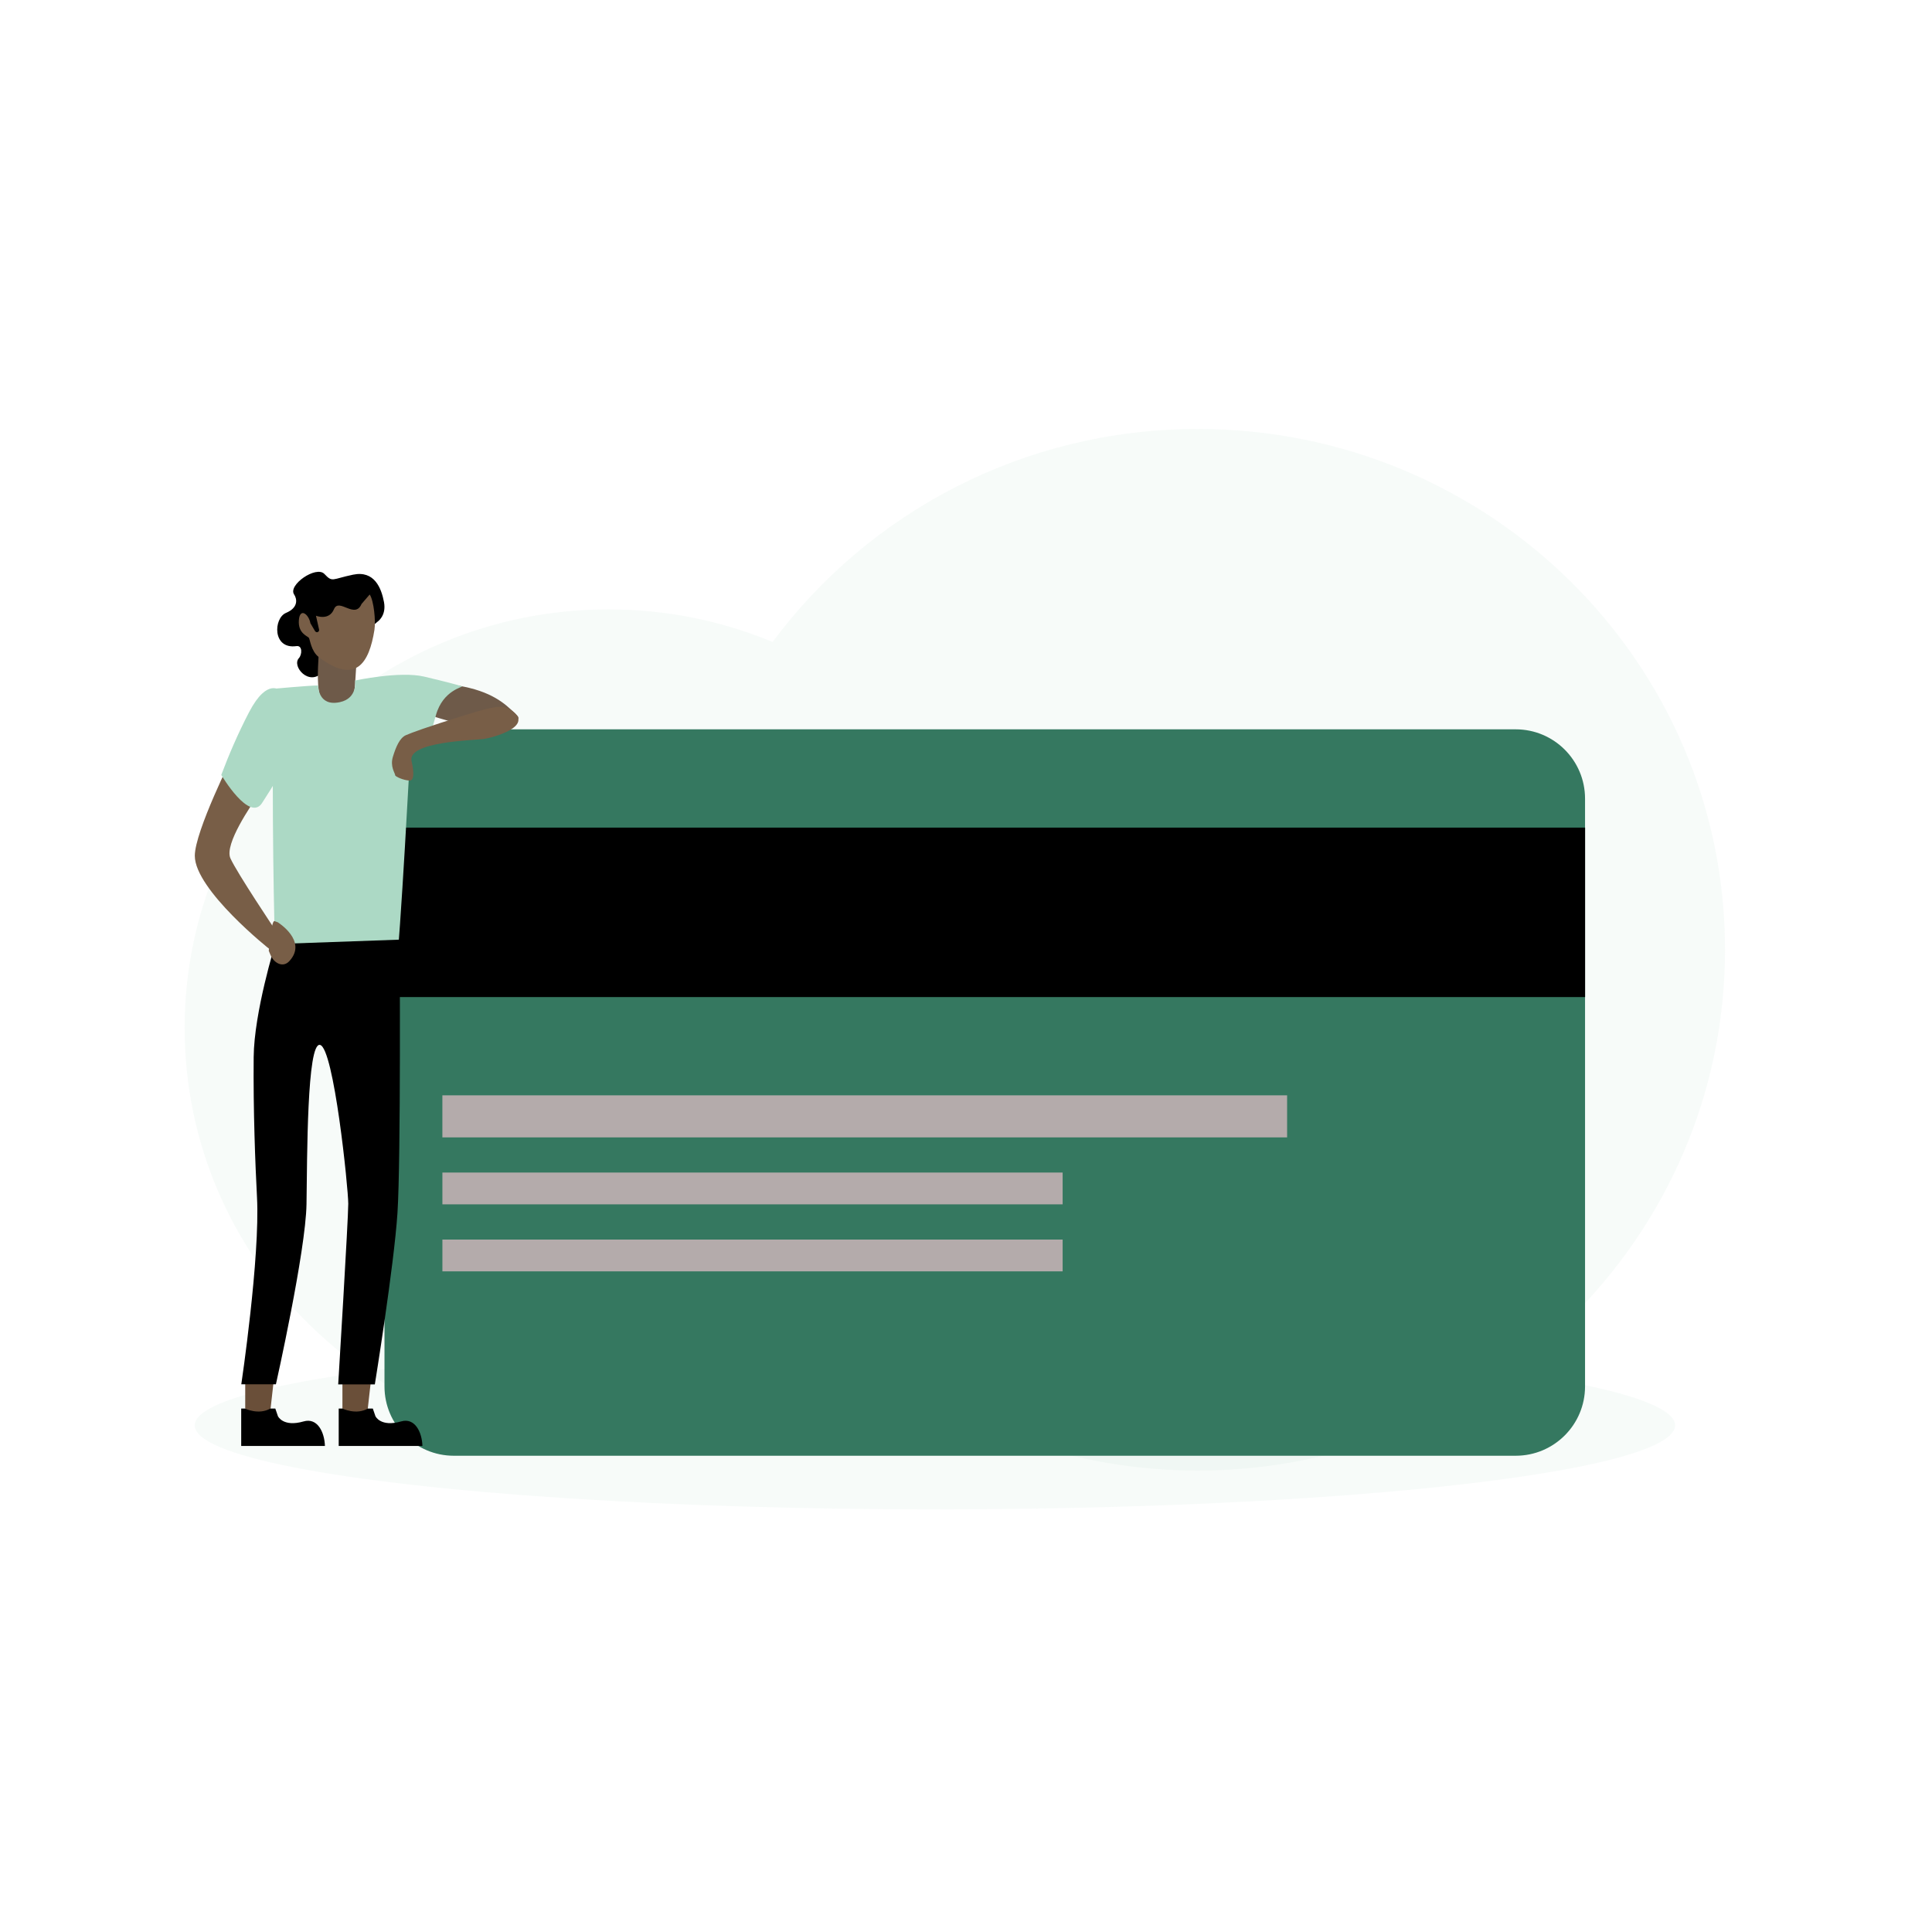 <svg id="SvgjsSvg1068" width="360" height="360" xmlns="http://www.w3.org/2000/svg" version="1.1" xmlns:xlink="http://www.w3.org/1999/xlink" xmlns:svgjs="http://svgjs.com/svgjs"><defs id="SvgjsDefs1069"></defs><g id="SvgjsG1070"><svg xmlns="http://www.w3.org/2000/svg" enable-background="new 0 0 1920 1080" viewBox="0 0 1920 1080" width="360" height="360"><path fill="#acd9c5" d="M1190.4 6.3c-173.5 0-327.3 83.3-422.6 211.7-50.2-20.9-105.3-32.4-163.2-32.4-232.6 0-421.1 186.3-421.1 416s188.5 416 421.1 416c98 0 188.2-33.1 259.8-88.6 89.5 70.4 202.8 112.4 326 112.4 289.3 0 523.9-231.7 523.9-517.6S1479.7 6.3 1190.4 6.3z" opacity=".1" class="color2a94f4 svgShape"></path><ellipse cx="929.1" cy="996.5" fill="#acd9c5" opacity=".1" rx="735.6" ry="83.5" class="color2a94f4 svgShape"></ellipse><path fill="#000000" d="M375.1 197.9s9.1-5.8 6.5-19.6c-2.6-13.8-9.5-31.6-30.7-27.2s-20.3 8-28.5-.7c-8.2-8.6-36.5 11-30.1 20.4 3 4.5 4.3 13.1-8.1 18.3-12.4 5.2-13.7 36.4 10.4 33 6.1-.9 5.7 8.4 2.4 12-7.3 8 10.2 28.5 23.6 13.8 13.5-14.7 54.5-50 54.5-50z" class="color0b4870 svgShape"></path><path fill="#357860" d="M451 1026.7h1055.3c38.1 0 68.9-30.9 68.9-68.9V373.7c0-38.1-30.9-68.9-68.9-68.9H451c-38.1 0-68.9 30.9-68.9 68.9v584.1c0 38 30.9 68.9 68.9 68.9z" class="colorffbe55 svgShape"></path><path fill="#000000" d="M382.1 402.4h1193.2v168.4H382.1z" transform="rotate(-180 978.677 486.639)" class="color0e538c svgShape"></path><path fill="#b4abab" d="M439.6 668.6h839.5v41.8H439.6z" transform="rotate(-180 859.359 689.463)" class="colorf7f7f7 svgShape"></path><path fill="#b4abab" d="M439.6 745.4H1056V777H439.6z" transform="rotate(-180 747.823 761.134)" class="colorf7f7f7 svgShape"></path><path fill="#b4abab" d="M439.6 811.9H1056v31.6H439.6z" transform="rotate(-180 747.823 827.679)" class="colorf7f7f7 svgShape"></path><path fill="#6a4f39" d="m369.1 947.9-4 35.4h-24.8v-40.1zM272.5 947.9l-4 35.4h-24.8v-40.1z" class="colorfcd2b1 svgShape"></path><path fill="#6e5a49" d="M352.8 261.1c-.8 11.8-5.7 22.1-10.9 22.6h-14.8c-5.2-.5-10.2-10.7-10.9-22.6-1.2-19.5 1.4-26.4.1-45.9-.8-11.7 41-24.3 40.2-12.6-1.2 19.5-2.4 39-3.7 58.5zM430.9 257.1s25.4 4 35.8 6.6c28.9 7.1 39.8 20.5 46.8 26.9 7 6.4-8.4 7.2-16.2 13-7.8 5.8-71.1-11-84.4-18.7-13.2-7.8 9.4-27.8 18-27.8z" class="colorf7d9c1 svgShape"></path><path fill="#acd9c5" d="M337.7 277.8c18.1-3.9 15.1-21.5 15.1-21.5s44.5-9.6 68.7-3.9c24.2 5.7 35.1 8.8 37.4 9.6 2.3.8-18.7 3.5-25.7 28.8s-8.8 29.4-8.8 29.4l-16.2-2.4S397.5 522 393.6 541.6c-3.9 19.6-85.6 26.2-119.5 6.9 0 0-3-81.5-3-192.7l-1.6-91.1s38-3.5 46.6-3.5c.1-.1-.3 21.3 21.6 16.6z" class="color2a94f4 svgShape"></path><path fill="#785e47" d="M509.3 286.6c-8.9-6.6-16.9-5.3-46.8 4-39.8 12.4-53 17.4-59.1 20-6.1 2.7-9.8 11.3-12.9 21.3-3.1 10 2.2 16.4 2.2 18.5 0 1.3 8.2 5.1 14.3 5.3 3.7.1 5.2-5.3 2-19.4-4.4-19.4 62.4-20.6 71.7-21.9 9-1.3 49.5-12.2 28.6-27.8zM193.6 430.5c0-24.3 37.9-99.9 37.9-99.9 0-.2.1-.3.1-.5v-.1c0-.1.1-.2.1-.3 0 0 0-.1.1-.1 0-.1.1-.1.1-.2l.1-.1.1-.1s.1 0 .1-.1c.1 0 .1-.1.2-.1H233.3c.1 0 .1 0 .2.1.1 0 .1 0 .2.1.1 0 .2.1.2.1.1 0 .1.1.2.1s.2.1.3.1c.1 0 .2.1.2.1.1.1.2.1.3.2.1.1.2.1.2.2.1.1.2.1.3.2.1.1.2.1.3.2.1.1.2.2.3.2.1.1.2.1.3.2l.3.3c.1.1.2.2.3.2l.3.3.3.3c.1.1.2.2.4.3l.3.3.4.4.3.3.4.4.3.3c.1.2.3.3.4.5l.3.3c.1.2.3.3.4.5l.3.3c.2.2.3.4.5.6l.3.3c.2.2.3.4.5.6.1.1.1.2.2.3.2.2.4.5.6.7.1.1.1.2.2.2.2.3.4.5.6.8 0 .1.1.1.1.2.2.3.5.6.7 1 9.6 12.9 14.5 25.6 10.8 31.3-5 7.8-32.9 47.3-26.5 61.5 6.4 14.3 45.4 72.5 45.4 72.5l-5.9 18.2c-.1.2-74.9-59.4-74.9-93.2z" class="colorffe3ca svgShape"></path><path fill="#acd9c5" d="M278.9 266.7s-13-14.2-31.4 21.1c-11 21.1-20.3 42.9-27.6 62.3 0 0 28.3 48 40.8 27.5 3.6-5.9 13.1-19.9 15.8-26.4 15.8-39 2.4-84.5 2.4-84.5z" class="color2a94f4 svgShape"></path><path fill="#785e47" d="M367.4 170.8c4.2 6.3 6.1 26.6 4.7 35.2-5.2 32.9-18.5 54.8-55.2 27.1-7.9-6-8.7-17.6-10-19.3-1.3-1.7-10.8-4.3-9.9-17.3s9.8-6.3 11.5 2.9l4.6 7.8c.4.6 1 1 1.7 1.1 1.4.1 2.6-1.2 2.3-2.6l-3.1-13.8s13 5.3 17.9-6.5c4.9-11.8 20.8 10.4 27.4-5.2l8.1-9.4z" class="colorffe3ca svgShape"></path><path fill="#000000" d="M336.6 979.8h3.7s13.7 6.7 25.2 0h5l2.6 7.6s5.1 11.1 25.5 5.2c13.7-4 20.8 10.6 21.2 24.4h-83.2v-37.2zM239.7 979.8h3.7s13.7 6.7 25.2 0h5l2.6 7.6s5.1 11.1 25.5 5.2c13.7-4 20.8 10.6 21.2 24.4h-83.2v-37.2zM397.2 513.8s1.3 218.4-2.2 271.6c-3.5 53.2-22.5 170.4-22.5 170.4h-36.4s10-163.9 10-179.5-14.3-155.1-28.1-157.9c-13-2.6-12.7 111.5-13.4 158.2-.7 46.7-30.4 179.1-30.4 179.1h-34.4s18.8-126.4 15.6-186c-1.7-32.5-3.8-85.7-3.3-139.2.4-44.6 21.4-112.3 21.4-112.3l123.7-4.4z" class="color0b4870 svgShape"></path><path fill="#785e47" d="M272.8 495.4c3.2 1.2 3 1 3 1s30.4 18.6 11.7 38.8c-6.4 6.9-15.3 1.8-18.6-6l-1.8-4.3c0-.1 2.6-30.8 5.7-29.5z" class="colorffe3ca svgShape"></path></svg></g></svg>